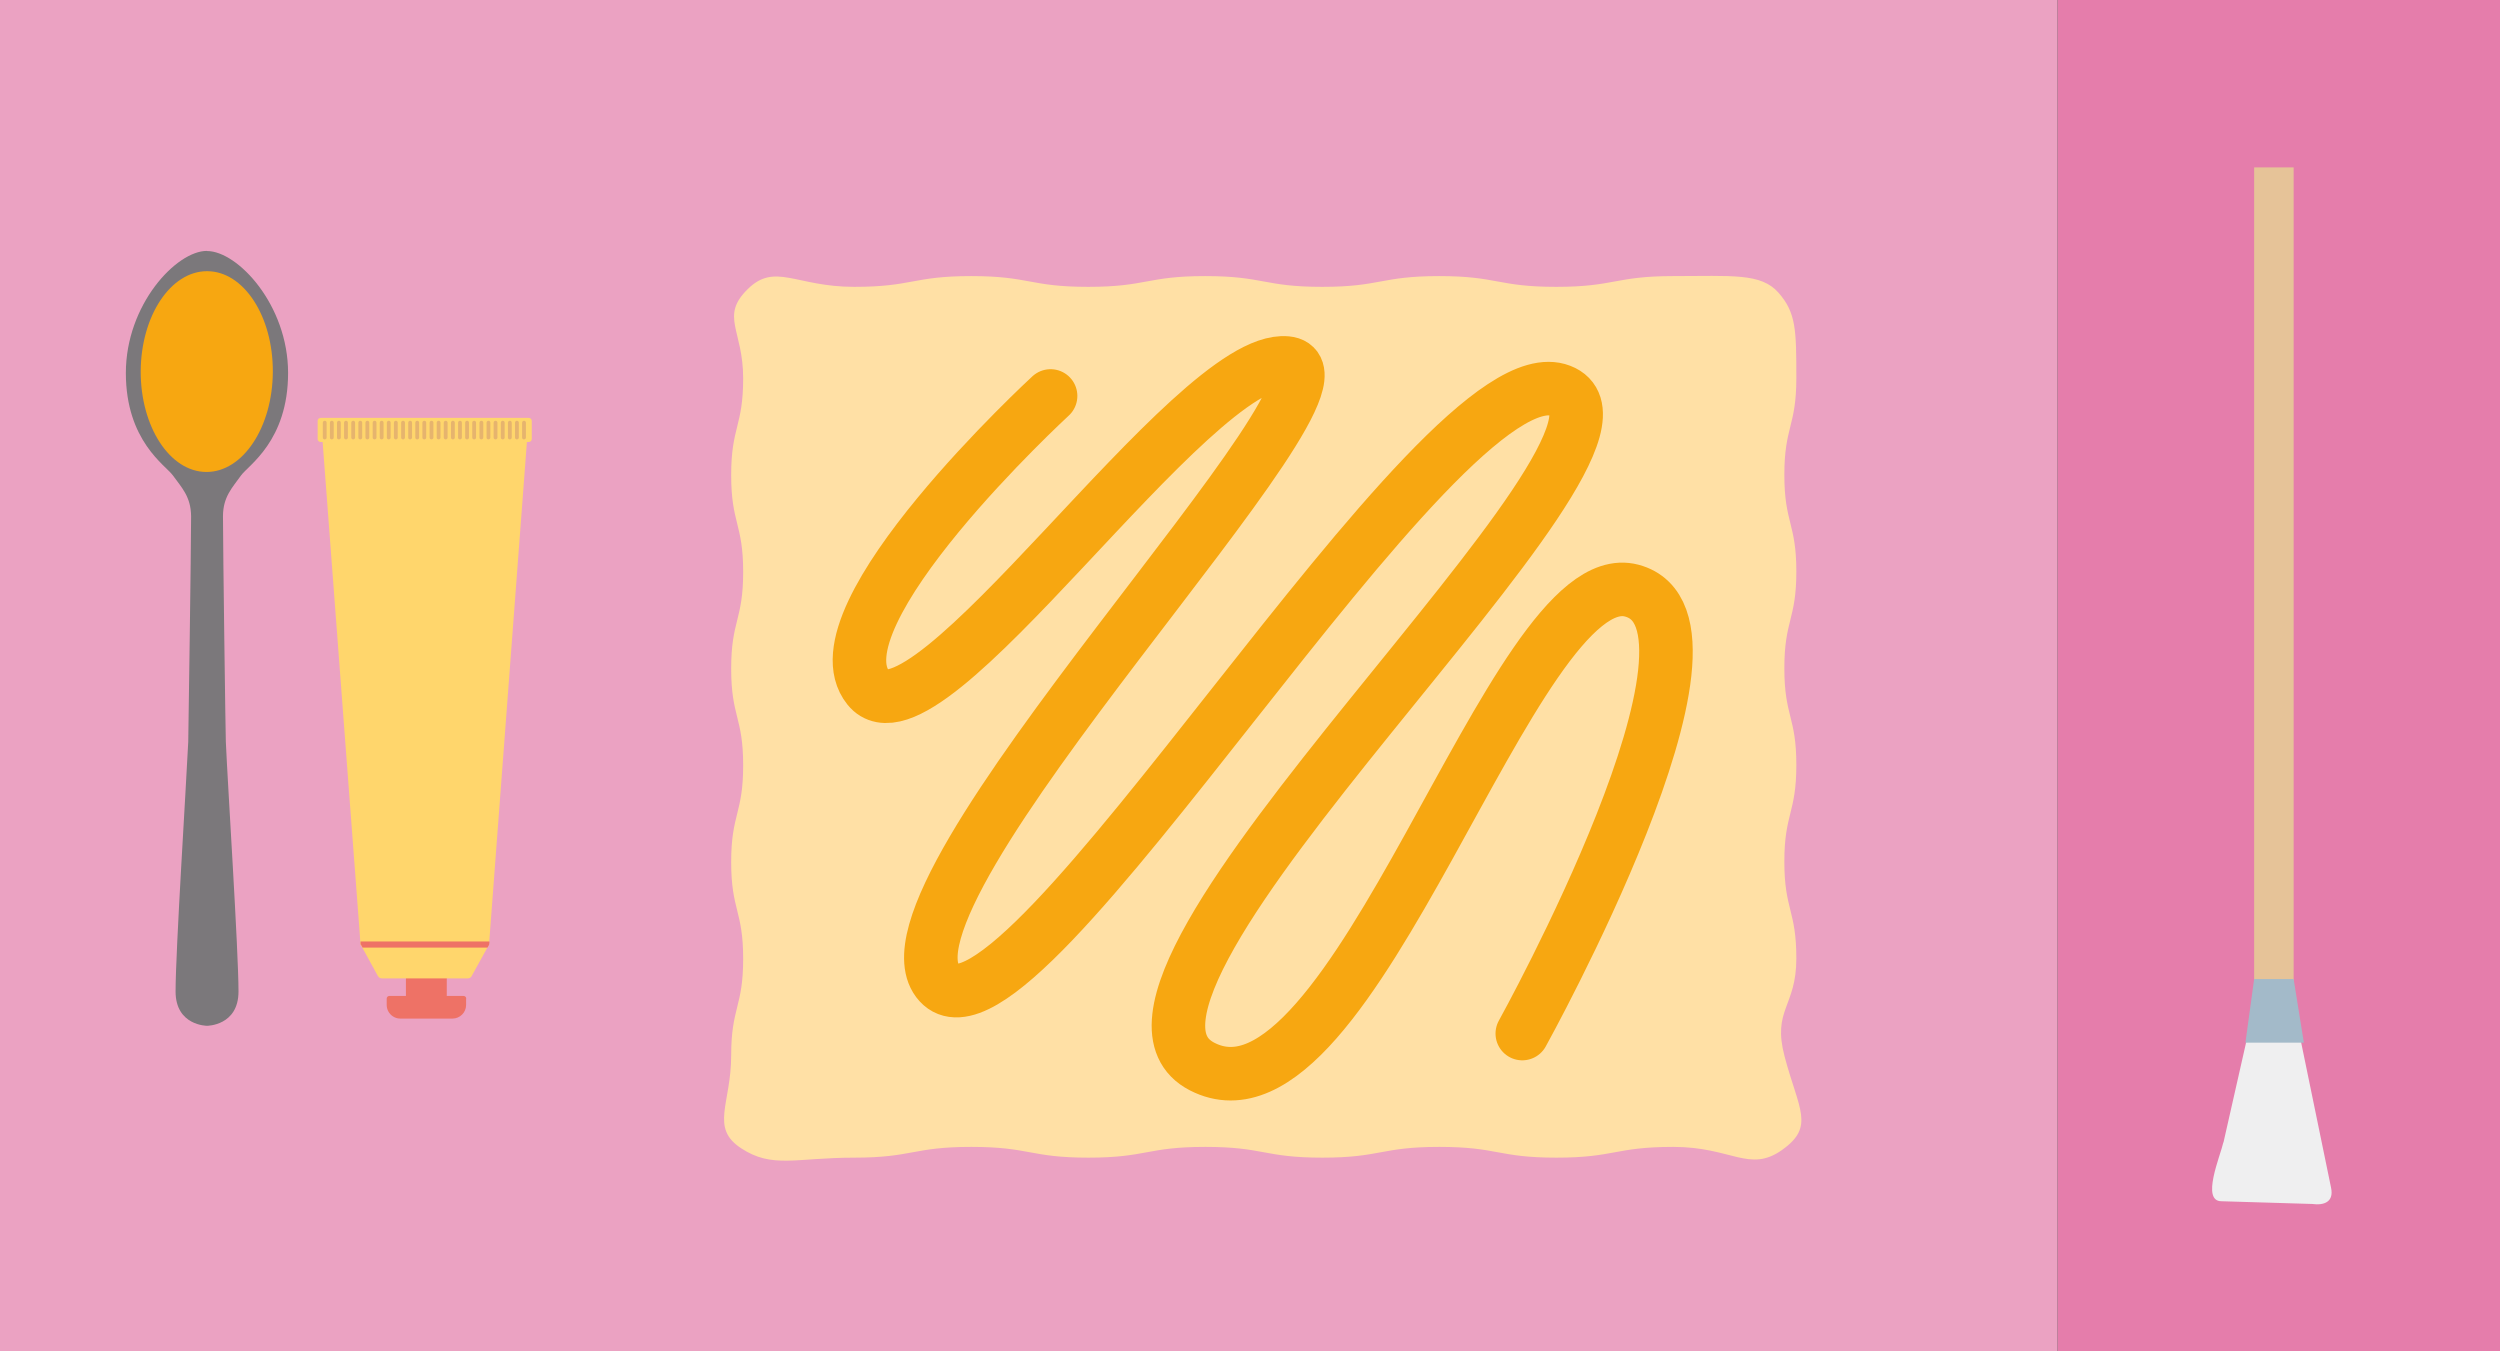 <?xml version="1.0" encoding="UTF-8"?> <svg xmlns="http://www.w3.org/2000/svg" id="Ebene_1" viewBox="0 0 183.54 99.21"><rect x="0" y="0" width="183.54" height="99.21" fill="#333333" stroke="none"/><defs><style> .cls-1 { fill: #ffe0a5; } .cls-2 { fill: #ffd66c; } .cls-3 { fill: #e6b46e; } .cls-4 { fill: #a3bac9; } .cls-5 { fill: #e6c398; } .cls-6 { fill: #ee7266; } .cls-7 { fill: #f7a711; } .cls-8 { fill: #e57dab; } .cls-9 { fill: #eba2c2; } .cls-10 { fill: none; stroke: #f7a711; stroke-linecap: round; stroke-miterlimit: 10; stroke-width: 3.93px; } .cls-11 { fill: #efeff0; } .cls-12 { fill: #7b787b; } </style></defs><rect class="cls-8" x="151.06" y="0" width="32.48" height="99.21"></rect><rect class="cls-9" x="0" y="0" width="151.06" height="99.21"></rect><path class="cls-1" d="M130.84,84.42c-2.41,1.71-3.7-.22-7.99-.22s-4.29.79-8.59.79-4.29-.79-8.59-.79-4.29.79-8.59.79-4.29-.79-8.59-.79-4.3.79-8.59.79-4.29-.79-8.59-.79-4.3.79-8.6.79-6,.82-8.3-.69c-2.3-1.51-.73-3.26-.73-6.81s.88-3.55.88-7.1-.88-3.55-.88-7.1.88-3.55.88-7.1-.88-3.55-.88-7.1.88-3.55.88-7.1-.88-3.55-.88-7.11.88-3.56.88-7.11-1.7-4.53.32-6.53c2.01-2,3.54-.18,7.83-.18s4.29-.79,8.59-.79,4.29.79,8.59.79,4.29-.79,8.59-.79,4.3.79,8.59.79,4.3-.79,8.59-.79,4.29.79,8.59.79,4.3-.79,8.6-.79,6.44-.24,7.72,1.22c1.29,1.47,1.31,2.72,1.31,6.27s-.88,3.55-.88,7.1.88,3.55.88,7.1-.88,3.55-.88,7.1.88,3.55.88,7.1-.88,3.55-.88,7.1.88,3.55.88,7.11-1.78,3.74-.86,7.2c1.02,3.87,2.24,5.13-.17,6.84"></path><path class="cls-6" d="M32.8,71.83v2.32c0,.09-.08.17-.17.17h-2.66c-.09,0-.17-.08-.17-.17v-2.32c0-.09.08-.17.17-.17h2.66s.08.01.11.04c.04.03.07.08.07.13"></path><path class="cls-6" d="M34.22,73.31v.47c0,.55-.45,1-1,1h-3.84c-.2,0-.38-.06-.53-.16-.28-.18-.46-.49-.46-.84v-.47c0-.1.08-.19.19-.19h5.46c.1,0,.19.08.19.19"></path><polygon class="cls-2" points="26.46 69.35 26.45 69.12 26.4 68.4 23.63 31.71 38.74 31.71 38.72 31.96 35.92 69.12 35.91 69.27 35.9 69.31 35.9 69.35 26.46 69.35"></polygon><path class="cls-2" d="M39.04,30.9v1.33c0,.12-.1.22-.22.22h-15.28c-.12,0-.22-.1-.22-.22v-1.33c0-.12.1-.22.22-.22h15.28c.12,0,.22.1.22.22"></path><path class="cls-2" d="M35.9,69.31s0,.02,0,.03c0,.02-.01.04-.03.07l-.09.16-1.17,2.12c-.04.08-.16.14-.27.14h-6.3c-.11,0-.23-.06-.27-.14l-.03-.04-1.14-2.08-.09-.16s-.02-.04-.03-.07c-.04-.12.02-.21.15-.21h9.1c.1,0,.16.05.16.13,0,.02,0,.03,0,.05"></path><path class="cls-6" d="M35.91,69.27s0,.03,0,.05v.03h0s-.01.04-.03.06l-.09.16h-9.17l-.09-.16s-.02-.04-.03-.06h-.03v-.23s9.46,0,9.46,0v.15Z"></path><path class="cls-3" d="M23.84,32.26h0c.07,0,.14-.06.14-.13v-1.1c0-.08-.06-.14-.14-.14h0c-.07,0-.14.06-.14.14v1.1c0,.07.06.13.14.13"></path><path class="cls-3" d="M24.36,32.26h0c.07,0,.14-.06.14-.13v-1.1c0-.08-.06-.14-.14-.14h0c-.07,0-.14.06-.14.14v1.1c0,.07.06.13.14.13"></path><path class="cls-3" d="M24.88,32.26h0c.07,0,.14-.06.14-.13v-1.1c0-.08-.06-.14-.14-.14h0c-.07,0-.14.06-.14.14v1.1c0,.07.06.13.14.13"></path><path class="cls-3" d="M25.4,32.26h0c.07,0,.14-.06.14-.13v-1.1c0-.08-.06-.14-.14-.14h0c-.07,0-.14.06-.14.14v1.1c0,.07.06.13.14.13"></path><path class="cls-3" d="M25.93,32.26h0c.07,0,.14-.06.14-.13v-1.1c0-.08-.06-.14-.14-.14h0c-.07,0-.14.06-.14.14v1.1c0,.07.06.13.14.13"></path><path class="cls-3" d="M26.45,32.26h0c.07,0,.14-.06.14-.13v-1.1c0-.08-.06-.14-.14-.14h0c-.07,0-.14.06-.14.14v1.1c0,.07.06.13.14.13"></path><path class="cls-3" d="M26.97,32.26h0c.07,0,.14-.06.14-.13v-1.1c0-.08-.06-.14-.14-.14h0c-.07,0-.14.06-.14.14v1.1c0,.07.06.13.14.13"></path><path class="cls-3" d="M27.5,32.26h0c.07,0,.14-.06.14-.13v-1.1c0-.08-.06-.14-.14-.14h0c-.07,0-.14.06-.14.14v1.1c0,.07.06.13.14.13"></path><path class="cls-3" d="M28.02,32.26h0c.07,0,.14-.06.14-.13v-1.1c0-.08-.06-.14-.14-.14h0c-.07,0-.14.06-.14.14v1.1c0,.07.06.13.14.13"></path><path class="cls-3" d="M28.54,32.26h0c.07,0,.14-.06.14-.13v-1.1c0-.08-.06-.14-.14-.14h0c-.07,0-.14.06-.14.14v1.1c0,.07.06.13.14.13"></path><path class="cls-3" d="M29.06,32.26h0c.07,0,.14-.06.14-.13v-1.1c0-.08-.06-.14-.14-.14h0c-.07,0-.14.06-.14.14v1.1c0,.07.06.13.14.13"></path><path class="cls-3" d="M29.59,32.26h0c.07,0,.14-.06.14-.13v-1.1c0-.08-.06-.14-.14-.14h0c-.07,0-.14.06-.14.14v1.1c0,.07.06.13.14.13"></path><path class="cls-3" d="M30.11,32.26h0c.07,0,.14-.06.14-.13v-1.1c0-.08-.06-.14-.14-.14h0c-.07,0-.14.06-.14.14v1.1c0,.07.06.13.14.13"></path><path class="cls-3" d="M30.63,32.26h0c.07,0,.14-.06.14-.13v-1.1c0-.08-.06-.14-.14-.14h0c-.07,0-.14.06-.14.14v1.1c0,.07.06.13.14.13"></path><path class="cls-3" d="M31.15,32.26h0c.07,0,.14-.06.14-.13v-1.1c0-.08-.06-.14-.14-.14h0c-.07,0-.14.06-.14.14v1.1c0,.07.06.13.14.13"></path><path class="cls-3" d="M31.68,32.26h0c.07,0,.14-.06.14-.13v-1.1c0-.08-.06-.14-.14-.14h0c-.07,0-.14.06-.14.14v1.1c0,.07.06.13.14.13"></path><path class="cls-3" d="M32.2,32.26h0c.07,0,.14-.06.14-.13v-1.1c0-.08-.06-.14-.14-.14h0c-.07,0-.14.06-.14.14v1.1c0,.07.06.13.14.13"></path><path class="cls-3" d="M32.72,32.26h0c.07,0,.14-.06.14-.13v-1.1c0-.08-.06-.14-.14-.14h0c-.07,0-.14.06-.14.14v1.1c0,.07.06.13.14.13"></path><path class="cls-3" d="M33.25,32.26h0c.07,0,.14-.06.14-.13v-1.1c0-.08-.06-.14-.14-.14h0c-.07,0-.14.06-.14.14v1.1c0,.07.06.13.14.13"></path><path class="cls-3" d="M33.77,32.26h0c.07,0,.14-.06.14-.13v-1.1c0-.08-.06-.14-.14-.14h0c-.07,0-.14.06-.14.14v1.1c0,.07.06.13.14.13"></path><path class="cls-3" d="M34.29,32.26h0c.07,0,.14-.06.14-.13v-1.1c0-.08-.06-.14-.14-.14h0c-.07,0-.14.06-.14.14v1.1c0,.07.06.13.14.13"></path><path class="cls-3" d="M34.81,32.26h0c.07,0,.14-.06.14-.13v-1.1c0-.08-.06-.14-.14-.14h0c-.07,0-.14.06-.14.14v1.1c0,.07.06.13.14.13"></path><path class="cls-3" d="M35.34,32.26h0c.07,0,.14-.06.14-.13v-1.1c0-.08-.06-.14-.14-.14h0c-.07,0-.14.06-.14.14v1.1c0,.07.06.13.14.13"></path><path class="cls-3" d="M35.86,32.26h0c.07,0,.14-.06.14-.13v-1.1c0-.08-.06-.14-.14-.14h0c-.07,0-.14.06-.14.14v1.1c0,.07.06.13.14.13"></path><path class="cls-3" d="M36.38,32.26h0c.07,0,.14-.06.14-.13v-1.1c0-.08-.06-.14-.14-.14h0c-.07,0-.14.06-.14.14v1.1c0,.07.06.13.14.13"></path><path class="cls-3" d="M36.91,32.26h0c.07,0,.14-.06.14-.13v-1.1c0-.08-.06-.14-.14-.14h0c-.07,0-.14.06-.14.14v1.1c0,.07.06.13.14.13"></path><path class="cls-3" d="M37.43,32.26h0c.07,0,.14-.06.14-.13v-1.1c0-.08-.06-.14-.14-.14h0c-.07,0-.14.06-.14.14v1.1c0,.07.06.13.14.13"></path><path class="cls-3" d="M37.95,32.26h0c.07,0,.14-.06.14-.13v-1.1c0-.08-.06-.14-.14-.14h0c-.07,0-.14.06-.14.14v1.1c0,.07.06.13.14.13"></path><path class="cls-3" d="M38.47,32.26h0c.07,0,.14-.06.14-.13v-1.1c0-.08-.06-.14-.14-.14h0c-.07,0-.14.06-.14.14v1.1c0,.07.06.13.14.13"></path><path class="cls-10" d="M77.13,29.07s-17.6,16.2-13.38,21.43c4.22,5.23,23.8-24.49,30.7-23.85,6.9.64-31.4,39.03-25.49,45.53,5.91,6.5,36.75-46.93,45.62-43.49,8.87,3.44-37.45,43.87-26.33,49.61,11.12,5.74,22.81-37.24,31.54-34.94,8.73,2.3-8.03,32.52-8.03,32.52"></path><path class="cls-12" d="M15.19,18.42h0c-2.25,0-5.95,3.95-5.95,8.96,0,5,2.92,6.78,3.45,7.52.64.89,1.33,1.56,1.34,3.01,0,2.25-.2,16.21-.21,16.55-.15,3.2-.93,15.36-.93,18.33,0,2.52,2.31,2.52,2.31,2.52,0,0,2.31,0,2.31-2.52,0-2.97-.79-15.13-.93-18.33-.02-.35-.21-14.3-.21-16.55,0-1.45.7-2.12,1.33-3.01.53-.74,3.45-2.53,3.45-7.52,0-4.99-3.7-8.95-5.95-8.95"></path><path class="cls-7" d="M15.22,19.91c2.68.01,4.83,3.32,4.81,7.39-.02,4.07-2.2,7.36-4.88,7.35-2.68-.01-4.83-3.32-4.82-7.39.02-4.07,2.2-7.36,4.88-7.35"></path><rect class="cls-5" x="165.49" y="12.29" width="2.9" height="61.6"></rect><path class="cls-11" d="M163.23,83.87c-.23,1.02-1.65,4.32-.14,4.32l6.66.2c.88.12,1.6-.15,1.39-1.18l-2.36-11.46c-.21-1.02-1.04-1.86-1.83-1.86-.8,0-1.64.83-1.87,1.85l-1.84,8.13Z"></path><polygon class="cls-4" points="164.85 76.55 169.14 76.55 168.39 71.88 165.49 71.88 164.85 76.55"></polygon></svg> 